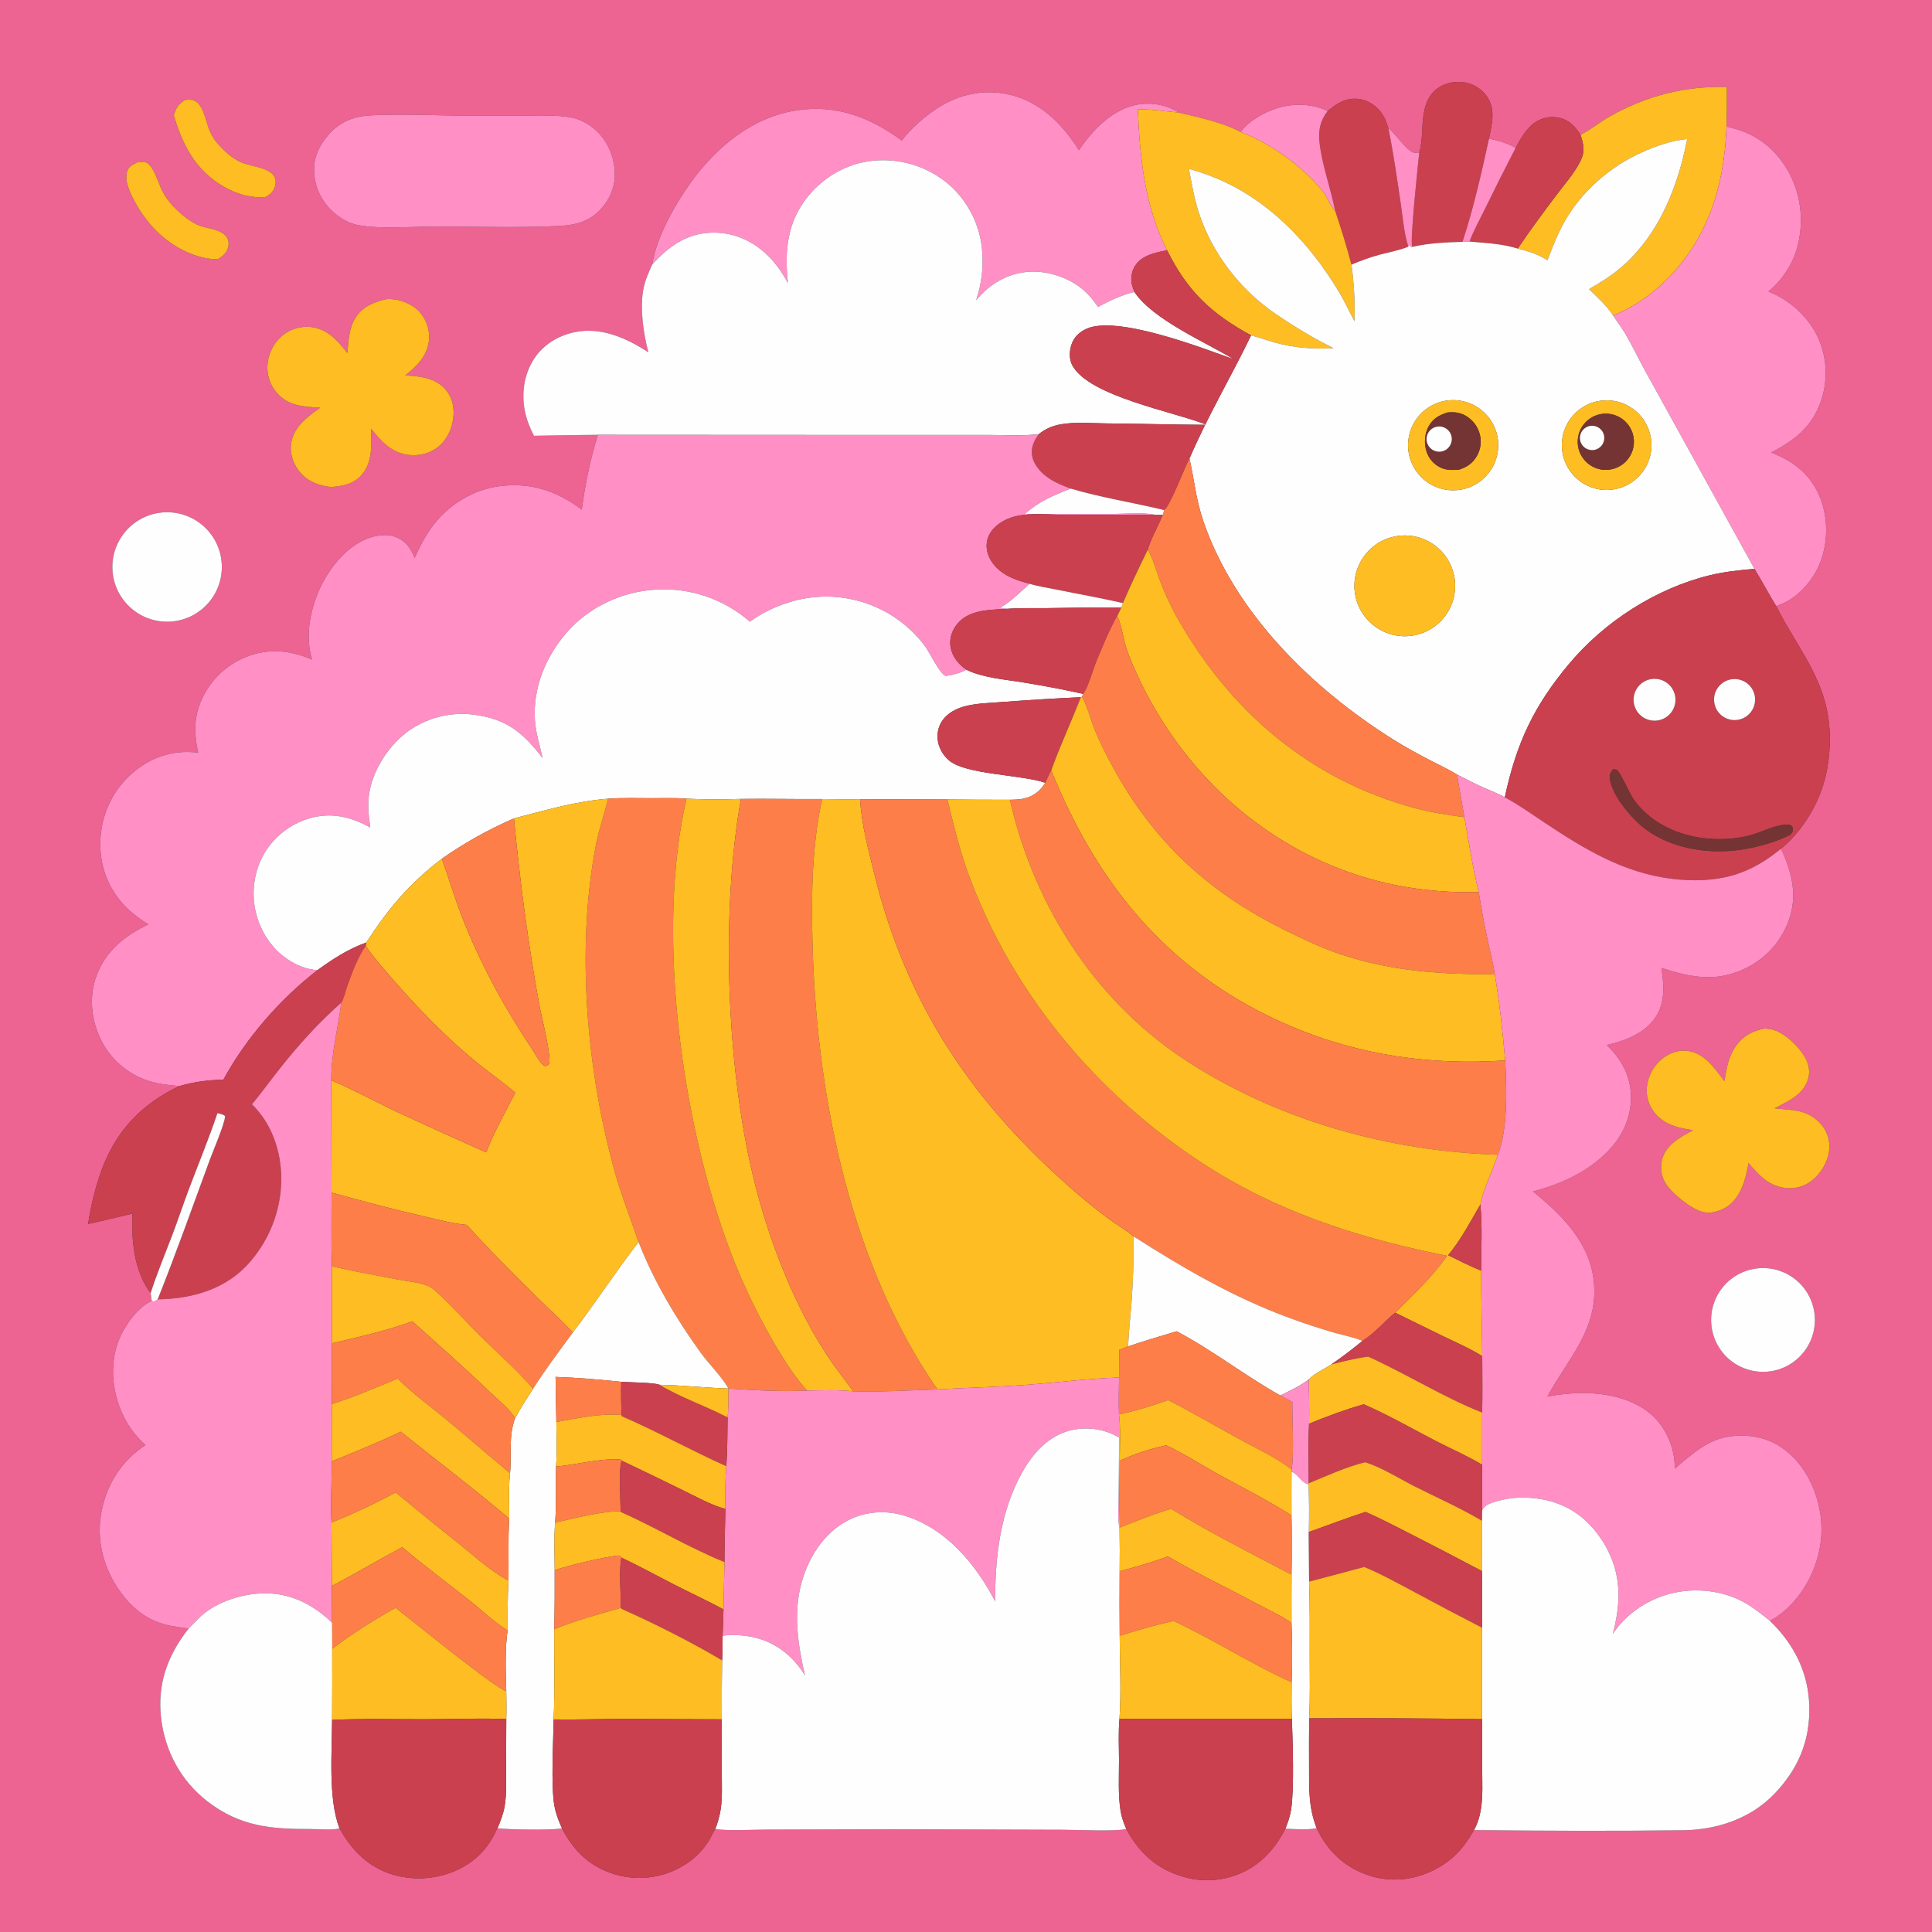 <?xml version="1.0" encoding="utf-8" ?>
<svg xmlns="http://www.w3.org/2000/svg" xmlns:xlink="http://www.w3.org/1999/xlink" width="1024" height="1024">
	<rect width="100%" height="100%" fill="#333333" stroke="none"/>
	<path fill="#ED6392" d="M0 0L1024 0L1024 1024L0 1024L0 0ZM703.669 58.904C695.9 54.839 685.369 54.708 677.126 57.262C669.762 59.543 662.336 63.794 657.521 69.912C647.456 64.655 635.578 62.267 624.618 59.643C618.412 55.41 609.837 54.101 602.524 55.489C589.88 57.889 579.228 68.675 572.33 78.951L571.871 79.644C563.187 65.841 551.385 53.913 534.999 50.138C521.894 47.118 508.631 49.797 497.382 56.99C490.249 61.552 483.117 67.758 477.947 74.491C461.297 62.228 443.414 55.314 422.433 58.446C399.127 61.924 380.187 77.524 366.643 96.019C358.131 107.644 347.827 125.778 345.74 140.066C343.841 144.262 342.007 148.339 341.072 152.872C338.978 163.031 341.021 176.791 343.635 186.728C332.238 179.208 318.48 173.125 304.582 176.054C295.839 177.897 287.92 182.66 283.015 190.237C277.639 198.543 276.245 208.936 278.322 218.522C279.296 223.019 280.941 226.898 283.001 230.98C294.303 230.823 305.592 230.524 316.897 230.476C312.761 243.778 310.218 256.37 308.349 270.126C295.138 260.157 281.129 255.472 264.453 257.727C250.73 259.583 238.009 267.367 229.673 278.34C225.617 283.679 222.453 289.604 219.791 295.743C217.917 290.917 215.323 287.004 210.355 284.864C205.127 282.612 198.847 283.662 193.767 285.833C181.933 290.888 172.621 303.673 168.074 315.342C163.863 326.145 161.997 338.293 165.396 349.569C153.731 344.617 142.259 343.359 130.257 348.267C119.352 352.641 110.704 361.276 106.314 372.175C102.641 381.159 102.958 389.614 105.053 398.926C92.892 397.405 81.832 400.553 72.162 408.102C61.698 416.271 54.969 428.316 53.501 441.51C52.024 454.473 55.284 466.901 63.494 477.103C67.77 482.417 72.857 486.416 78.671 489.927C66.043 495.983 55.872 503.997 51.006 517.561C47.106 528.432 48.363 540.554 53.383 550.853C58.371 561.192 67.326 569.076 78.213 572.715C83.694 574.553 89.364 575.17 95.096 575.632C75.117 585.052 61.358 599.407 53.755 620.435C50.478 629.498 48.117 639.201 46.707 648.738C54.561 647.023 62.337 645.021 70.172 643.24C69.663 657.617 70.946 673.361 79.824 685.386L80.427 689.556C73.082 692.598 66.033 702.754 63.124 709.889C58.114 722.174 59.274 736.477 64.499 748.497C67.371 755.144 71.663 761.082 77.073 765.894C64.668 774.149 56.874 786.032 53.891 800.669C50.937 815.163 54.353 829.738 62.567 841.961C69.444 852.195 78.131 859.34 90.408 861.704C93.574 862.286 96.754 862.783 99.947 863.194C88.709 877.496 83.208 892.771 85.422 911.006C87.526 928.336 96.028 944.01 109.884 954.726C127.274 968.174 143.639 969.469 164.677 969.437C169.23 969.43 174.253 970.033 178.729 969.355C179.269 969.274 179.458 969.172 179.912 968.985C186.36 980.689 195.285 989.742 208.375 993.618C220.784 997.244 234.126 995.775 245.449 989.537C252.315 985.691 257.263 980.619 261.18 973.841C262.075 972.293 262.735 970.49 263.691 969.007C268.564 969.768 294.268 970.129 297.858 969.039C304.047 980.989 312.339 989.18 325.462 993.295C337.092 996.911 349.69 995.666 360.388 989.844C366.91 986.354 372.009 981.607 375.879 975.303C377.02 973.445 377.886 971.239 379.103 969.483C388.157 970.507 398.015 969.701 407.176 969.723L473.098 969.531L563.193 969.812C571.131 969.81 590.42 970.813 596.961 969.439C603.835 982.085 613.032 990.601 627.066 994.687C638.58 998.111 650.987 996.757 661.492 990.931C670.264 986.029 676.777 978.131 681.29 969.265C686.596 969.42 692.667 970.022 697.869 968.996C703.54 980.852 712.093 989.276 724.648 993.694C736.306 997.796 748.625 996.755 759.667 991.322C769.664 986.403 775.801 979.595 781.234 969.99C818.093 970.391 855.07 970.524 891.927 970.08C909.826 969.865 927.682 964.024 940.322 950.926C952.932 937.859 959.356 922.909 958.974 904.649C958.597 886.675 950.928 871.4 938.067 859.083C940.414 857.848 942.635 856.384 944.696 854.715C956.265 845.269 963.799 830.435 965.196 815.616C966.525 801.532 962.084 786.118 953.017 775.197C946.309 767.117 937.449 761.962 926.905 761.086C908.934 759.594 900.488 767.59 887.664 778.393C887.605 776.253 887.566 774.07 887.206 771.957C885.518 762.049 880.334 752.906 871.962 747.184C857.28 737.148 836.967 736.98 820.145 740.222C831.035 720.01 847.155 704.637 844.795 679.587C842.824 658.665 827.918 644.082 812.512 631.478C826.909 627.8 841.37 621.24 851.903 610.521C859.811 602.473 864.596 592.537 864.441 581.126C864.292 570.121 859.359 561.402 851.595 553.885C860.546 551.922 870.866 547.976 876.584 540.439C882.774 532.281 882.003 522.548 880.576 513.039C895.878 517.918 909.063 520.73 924.296 513.65C935.366 508.608 943.938 499.319 948.076 487.88C952.878 474.716 949.73 462.102 943.972 449.842C954.031 441.665 962.053 429.152 966.073 416.873C968.66 408.971 969.769 400.47 969.837 392.174C970.084 362.421 953.968 345.878 941.377 321.213C942.344 320.901 943.299 320.551 944.24 320.165C953.395 316.332 961.04 307.438 964.648 298.347C969.086 287.164 969 273.663 964.216 262.612C959.181 250.981 950.335 244.345 938.766 239.857C950.641 233.56 959.578 227.089 964.571 214.125C968.926 202.893 968.641 190.391 963.78 179.368C958.746 168.149 948.721 158.945 937.296 154.559C945.534 147.489 951.131 138.764 953.322 128.073C956.227 113.896 953.761 99.432 945.703 87.343C938.376 76.351 927.943 69.691 915.068 67.145C915.182 60.128 915.366 53.107 915.202 46.09C892.83 45.566 872.56 50.724 853.044 61.803C847.849 64.753 843.023 68.811 837.692 71.436C834.862 66.958 831.576 63.487 826.123 62.38C821.773 61.49 817.249 62.4 813.582 64.901C808.77 68.191 806.033 73.492 803.292 78.455C799.594 75.947 793.542 74.412 789.201 73.478C790.659 65.886 792.917 58.269 788.198 51.26C785.445 47.223 781.162 44.485 776.342 43.681C771.387 42.826 765.841 43.908 761.782 46.941C756.771 50.682 755.011 56.405 754.296 62.349C753.618 67.982 753.971 75.563 752.235 80.835C751.191 80.905 749.665 81.126 748.699 80.671C744.919 78.892 740.087 71.486 736.394 68.417L735.871 67.988C734.898 64.671 733.709 61.65 731.508 58.938C728.475 55.2 724.273 52.816 719.447 52.399C713.043 51.845 708.326 54.974 703.669 58.904ZM98.052 52.983C94.501 55.243 93.417 57.104 92.117 61.015C96.708 77.072 103.974 90.734 119.014 99.165C125.716 102.921 132.972 105.055 140.69 104.449C143.263 103.077 144.878 101.603 145.743 98.735C146.294 96.908 146.289 94.965 145.26 93.306C142.352 88.619 132.113 88.154 127.207 85.765C123.099 83.766 119.708 80.8 116.583 77.509C114.259 75.062 112.534 72.52 111.175 69.434C109.107 64.737 107.792 54.219 101.975 53.01C100.662 52.737 99.374 52.855 98.052 52.983ZM195.365 61.211C186.828 61.853 179.637 64.956 173.999 71.548C168.691 77.754 165.823 84.28 166.581 92.612C167.334 100.887 171.355 108.036 177.712 113.31C181.417 116.385 185.623 118.594 190.395 119.422C202.489 121.518 218.249 120.077 230.826 120.074C252.648 120.068 274.847 120.866 296.625 119.749C305.14 119.31 312.639 117.335 318.57 110.722C323.678 105.026 326.324 98.118 325.786 90.417C325.192 81.915 321.611 73.997 315.084 68.417C311.605 65.442 307.387 63.179 302.876 62.313C295.23 60.846 286.934 61.278 279.169 61.276L248.063 61.301C230.64 61.285 212.737 60.181 195.365 61.211ZM72.738 86.081C70.556 87.165 68.401 88.028 67.523 90.511C65.737 95.559 68.773 101.838 71.11 106.276C78.314 119.954 89.759 131.086 104.744 135.745C108.178 136.813 111.844 137.452 115.444 137.398C118.21 135.686 120.282 133.984 121.008 130.657C121.373 128.984 121.196 127.334 120.264 125.872C117.172 121.016 109.129 121.372 104.323 119.001C99.458 116.601 95.426 113.121 91.724 109.201C89.423 106.764 87.628 104.274 86.058 101.315C84.04 97.513 81.102 86.19 76.301 85.79C75.232 85.701 73.987 85.939 72.918 86.061L72.738 86.081ZM204.381 158.621C197.883 160.223 192.033 162.579 188.318 168.551C184.924 174.006 184.684 180.896 184.113 187.117C179.069 180.635 173.66 174.403 164.938 173.333C159.578 172.675 153.949 174.378 149.77 177.78C145.204 181.497 142.318 187.189 141.782 193.032C141.31 198.447 143.019 203.827 146.528 207.978C152.687 215.303 160.916 215.528 169.652 216.1C163.084 220.819 156.003 225.914 154.384 234.426C153.388 239.661 155.085 245.113 158.233 249.32C162.199 254.619 167.841 257.091 174.223 257.971C174.671 258.032 175.121 258.075 175.571 258.11C181.626 257.729 187.426 256.521 191.651 251.758C197.629 245.019 196.756 235.627 196.747 227.288C202.052 233.915 207.385 239.919 216.349 241.09C222.102 241.841 228.04 240.368 232.519 236.616C237.375 232.547 240.028 226.281 240.377 220.029C240.655 215.044 239.425 210.144 236.059 206.356C230.523 200.127 222.55 199.462 214.786 198.962C220.881 194.166 226.325 188.786 227.337 180.639C227.979 175.465 226.216 169.901 222.889 165.915C219.113 161.391 212.61 158.7 206.747 158.499C205.95 158.472 205.174 158.547 204.381 158.621ZM88.108 271.504C77.657 271.668 68.103 277.44 63.097 286.615C58.091 295.789 58.406 306.947 63.922 315.824C69.438 324.701 79.303 329.926 89.745 329.5C105.614 328.853 118.012 315.568 117.564 299.693C117.116 283.818 103.987 271.254 88.108 271.504ZM935.229 545.161C928.797 546.36 923.614 549.176 919.849 554.701C916.098 560.206 914.979 566.57 914.008 573.027C908.845 566.308 903.53 558.17 894.39 556.977C889.532 556.342 884.726 558.163 880.979 561.202C876.413 564.884 873.499 570.231 872.88 576.063C872.352 581.215 873.976 586.357 877.368 590.271C882.559 596.314 889.914 597.977 897.399 599.012C890.848 602.555 883.399 606.367 881.069 614.057C879.818 618.273 880.325 622.816 882.474 626.653C885.486 632.086 895.919 640.489 901.981 642.218C903.292 642.592 904.682 642.703 906.036 642.823C911.59 642.108 916.092 640.113 919.645 635.61C923.912 630.201 925.574 623.084 926.778 616.448C932.315 623.103 937.881 628.982 947.098 629.741C952.546 630.189 957.599 628.339 961.608 624.652C966.178 620.449 969.52 614.135 969.593 607.85C969.656 602.892 967.667 598.129 964.096 594.69C957.001 587.74 949.444 588.51 940.559 587.416C947.421 583.852 955.486 580.449 958.151 572.485C959.443 568.625 958.963 564.776 957.113 561.187C954.056 555.26 946.623 547.989 940.211 545.919C938.569 545.389 936.942 545.231 935.229 545.161ZM930.713 672.354C920.908 673.689 912.576 680.189 908.896 689.375C905.215 698.561 906.753 709.016 912.924 716.752C919.094 724.488 928.945 728.313 938.719 726.768C953.608 724.413 963.827 710.513 961.632 695.601C959.438 680.688 945.649 670.32 930.713 672.354Z"/>
	<path fill="#CA404F" d="M752.235 80.835C753.971 75.563 753.618 67.982 754.296 62.349C755.011 56.405 756.771 50.682 761.782 46.941C765.841 43.908 771.387 42.826 776.342 43.681C781.162 44.485 785.445 47.223 788.198 51.26C792.917 58.269 790.659 65.886 789.201 73.478C785.18 91.731 781.021 110.455 775.127 128.191C766.471 128.413 757.326 128.833 748.871 130.775L748.434 130.518C747.334 127.149 751.529 87.398 752.235 80.835Z"/>
	<path fill="#FEBD23" d="M915.202 46.09C915.366 53.107 915.182 60.128 915.068 67.145C913.847 99.683 904.715 128.626 880.177 151.23C873.7 157.197 863.281 164.2 854.924 167.156C851.629 161.962 846.56 157.564 842.225 153.252C845.554 151.347 848.819 149.332 852.014 147.211C876.732 130.494 888.786 102.004 894.238 73.702C885.843 74.422 877.833 77.358 870.184 80.751C853.475 88.164 838.188 101.55 829.178 117.526C825.498 124.052 822.89 130.956 820.197 137.924C815.223 134.743 810.135 133.177 804.443 131.768C810.906 122.074 817.959 112.654 824.961 103.343C829.173 97.74 834.208 92.061 837.438 85.827C840.22 80.456 839.462 76.896 837.692 71.436C843.023 68.811 847.849 64.753 853.044 61.803C872.56 50.724 892.83 45.566 915.202 46.09Z"/>
	<path fill="#FF8FC5" d="M624.618 59.643C617.254 59.052 610.553 57.815 603.083 57.986C604.22 84.008 606.627 108.926 618.56 132.621C612.386 133.928 605.242 135.164 601.578 140.955C599.786 143.789 599.121 147.716 599.985 150.967C600.323 152.237 600.784 153.501 601.257 154.726C594.439 156.402 588.146 159.367 581.981 162.664C579.598 159.261 577.184 156.182 573.991 153.491C566.217 146.94 554.794 143.226 544.651 144.104C533.523 145.067 524.346 150.719 517.362 159.163C520.321 150.282 521.384 141.3 520.473 131.954C519.123 118.154 512.334 105.461 501.607 96.676C490.606 87.884 476.594 83.759 462.584 85.188C448.922 86.609 436.657 93.672 428.084 104.292C417.116 117.88 415.819 133.247 417.622 150.023C414.645 144.525 411.039 139.305 406.49 134.991C398.309 127.23 388.186 122.917 376.832 123.324C363.678 123.795 354.361 130.778 345.74 140.066C347.827 125.778 358.131 107.644 366.643 96.019C380.187 77.524 399.127 61.924 422.433 58.446C443.414 55.314 461.297 62.228 477.947 74.491C483.117 67.758 490.249 61.552 497.382 56.99C508.631 49.797 521.894 47.118 534.999 50.138C551.385 53.913 563.187 65.841 571.871 79.644L572.33 78.951C579.228 68.675 589.88 57.889 602.524 55.489C609.837 54.101 618.412 55.41 624.618 59.643Z"/>
	<path fill="#CA404F" d="M703.669 58.904C708.326 54.974 713.043 51.845 719.447 52.399C724.273 52.816 728.475 55.2 731.508 58.938C733.709 61.65 734.898 64.671 735.871 67.988C738.584 81.307 740.454 94.754 742.457 108.192C743.544 115.488 744.142 123.744 746.442 130.752C741.6 132.729 736.129 133.682 731.076 135.045C725.99 136.416 721.15 138.254 716.29 140.26C713.825 130.63 710.758 121.082 707.649 111.64C705.263 99.509 700.629 87.426 699.335 75.133C698.697 69.065 699.819 63.704 703.669 58.904Z"/>
	<path fill="#FEBD23" d="M92.117 61.015C93.417 57.104 94.501 55.243 98.052 52.983C99.374 52.855 100.662 52.737 101.975 53.01C107.792 54.219 109.107 64.737 111.175 69.434C112.534 72.52 114.259 75.062 116.583 77.509C119.708 80.8 123.099 83.766 127.207 85.765C132.113 88.154 142.352 88.619 145.26 93.306C146.289 94.965 146.294 96.908 145.743 98.735C144.878 101.603 143.263 103.077 140.69 104.449C132.972 105.055 125.716 102.921 119.014 99.165C103.974 90.734 96.708 77.072 92.117 61.015Z"/>
	<path fill="#FF8FC5" d="M657.521 69.912C662.336 63.794 669.762 59.543 677.126 57.262C685.369 54.708 695.9 54.839 703.669 58.904C699.819 63.704 698.697 69.065 699.335 75.133C700.629 87.426 705.263 99.509 707.649 111.64C704.915 109.454 703.441 104.085 700.955 101.157C689.238 87.359 674.328 76.634 657.521 69.912Z"/>
	<path fill="#FEBD23" d="M603.083 57.986C610.553 57.815 617.254 59.052 624.618 59.643C635.578 62.267 647.456 64.655 657.521 69.912C674.328 76.634 689.238 87.359 700.955 101.157C703.441 104.085 704.915 109.454 707.649 111.64C710.758 121.082 713.825 130.63 716.29 140.26C717.687 150.207 718.218 160.256 717.878 170.295C715.259 165.31 712.916 160.155 710.035 155.316C692.648 126.116 667.928 101.187 634.873 90.897C633.298 90.407 631.722 89.909 630.134 89.465C631.579 97.105 632.878 104.817 635.252 112.236C642.237 134.069 657.243 153.522 676.112 166.377C686.051 173.148 696.029 179.224 706.821 184.536C696.231 185.075 686.426 184.469 676.165 181.668C671.78 180.471 667.512 178.87 663.105 177.762C642.01 166.264 629.37 154.385 618.56 132.621C606.627 108.926 604.22 84.008 603.083 57.986Z"/>
	<path fill="#FF8FC5" d="M296.625 119.749C274.847 120.866 252.648 120.068 230.826 120.074C218.249 120.077 202.489 121.518 190.395 119.422C185.623 118.594 181.417 116.385 177.712 113.31C171.355 108.036 167.334 100.887 166.581 92.612C165.823 84.28 168.691 77.754 173.999 71.548C179.637 64.956 186.828 61.853 195.365 61.211C212.737 60.181 230.64 61.285 248.063 61.301L279.169 61.276C286.934 61.278 295.23 60.846 302.876 62.313C307.387 63.179 311.605 65.442 315.084 68.417C321.611 73.997 325.192 81.915 325.786 90.417C326.324 98.118 323.678 105.026 318.57 110.722C312.639 117.335 305.14 119.31 296.625 119.749Z"/>
	<path fill="#CA404F" d="M803.292 78.455C806.033 73.492 808.77 68.191 813.582 64.901C817.249 62.4 821.773 61.49 826.123 62.38C831.576 63.487 834.862 66.958 837.692 71.436C839.462 76.896 840.22 80.456 837.438 85.827C834.208 92.061 829.173 97.74 824.961 103.343C817.959 112.654 810.906 122.074 804.443 131.768C796.219 129.17 787.406 128.781 778.875 128.044C781.071 122.175 784.272 116.456 787.027 110.822C792.317 99.968 797.739 89.178 803.292 78.455Z"/>
	<path fill="#FF8FC5" d="M915.068 67.145C927.943 69.691 938.376 76.351 945.703 87.343C953.761 99.432 956.227 113.896 953.322 128.073C951.131 138.764 945.534 147.489 937.296 154.559C948.721 158.945 958.746 168.149 963.78 179.368C968.641 190.391 968.926 202.893 964.571 214.125C959.578 227.089 950.641 233.56 938.766 239.857C950.335 244.345 959.181 250.981 964.216 262.612C969 273.663 969.086 287.164 964.648 298.347C961.04 307.438 953.395 316.332 944.24 320.165C943.299 320.551 942.344 320.901 941.377 321.213C937.436 314.71 933.854 307.995 929.897 301.495L889.414 228.134L871.375 195.498C868.021 189.312 864.955 182.869 861.392 176.815C859.435 173.489 857.007 170.418 854.924 167.156C863.281 164.2 873.7 157.197 880.177 151.23C904.715 128.626 913.847 99.683 915.068 67.145Z"/>
	<path fill="#FF8FC5" d="M735.871 67.988L736.394 68.417C740.087 71.486 744.919 78.892 748.699 80.671C749.665 81.126 751.191 80.905 752.235 80.835C751.529 87.398 747.334 127.149 748.434 130.518L748.871 130.775L747.995 130.978L746.861 129.9L746.442 130.752C744.142 123.744 743.544 115.488 742.457 108.192C740.454 94.754 738.584 81.307 735.871 67.988Z"/>
	<path fill="#FF8FC5" d="M789.201 73.478C793.542 74.412 799.594 75.947 803.292 78.455C797.739 89.178 792.317 99.968 787.027 110.822C784.272 116.456 781.071 122.175 778.875 128.044L775.127 128.191C781.021 110.455 785.18 91.731 789.201 73.478Z"/>
	<path fill="#FEFEFE" d="M748.871 130.775C757.326 128.833 766.471 128.413 775.127 128.191L778.875 128.044C787.406 128.781 796.219 129.17 804.443 131.768C810.135 133.177 815.223 134.743 820.197 137.924C822.89 130.956 825.498 124.052 829.178 117.526C838.188 101.55 853.475 88.164 870.184 80.751C877.833 77.358 885.843 74.422 894.238 73.702C888.786 102.004 876.732 130.494 852.014 147.211C848.819 149.332 845.554 151.347 842.225 153.252C846.56 157.564 851.629 161.962 854.924 167.156C857.007 170.418 859.435 173.489 861.392 176.815C864.955 182.869 868.021 189.312 871.375 195.498L889.414 228.134L929.897 301.495C921.877 302.213 913.997 302.999 906.15 304.917C877.732 311.865 850.404 329.453 831.669 351.831C812.91 374.236 803.764 393.806 797.566 422.585C793.21 420.219 788.552 418.533 784.064 416.454C780.062 414.599 776.176 412.463 772.214 410.518C768.264 407.986 763.792 405.985 759.622 403.825C752.287 400.027 745.089 396.17 738.1 391.764C695.394 364.84 654.638 325.118 637.852 276.408C633.904 264.954 633.047 254.565 630.436 243.053C640.039 220.681 652.529 199.646 663.105 177.762C667.512 178.87 671.78 180.471 676.165 181.668C686.426 184.469 696.231 185.075 706.821 184.536C696.029 179.224 686.051 173.148 676.112 166.377C657.243 153.522 642.237 134.069 635.252 112.236C632.878 104.817 631.579 97.105 630.134 89.465C631.722 89.909 633.298 90.407 634.873 90.897C667.928 101.187 692.648 126.116 710.035 155.316C712.916 160.155 715.259 165.31 717.878 170.295C718.218 160.256 717.687 150.207 716.29 140.26C721.15 138.254 725.99 136.416 731.076 135.045C736.129 133.682 741.6 132.729 746.442 130.752L746.861 129.9L747.995 130.978L748.871 130.775ZM850.218 212.222C841.646 212.706 834.002 217.779 830.225 225.49C826.448 233.201 827.127 242.35 831.999 249.42C836.872 256.49 845.18 260.38 853.73 259.595C866.634 258.411 876.208 247.105 875.25 234.183C874.292 221.261 863.155 211.49 850.218 212.222ZM765.517 212.533C752.617 215.109 744.223 227.624 746.736 240.536C749.248 253.449 761.722 261.904 774.647 259.455C787.661 256.989 796.188 244.409 793.658 231.407C791.129 218.404 778.507 209.939 765.517 212.533ZM738.974 284.399C724.629 287.467 715.446 301.533 718.408 315.9C721.371 330.267 735.37 339.553 749.758 336.696C764.296 333.809 773.7 319.633 770.707 305.116C767.713 290.599 753.468 281.3 738.974 284.399Z"/>
	<path fill="#FEFEFE" d="M345.74 140.066C354.361 130.778 363.678 123.795 376.832 123.324C388.186 122.917 398.309 127.23 406.49 134.991C411.039 139.305 414.645 144.525 417.622 150.023C415.819 133.247 417.116 117.88 428.084 104.292C436.657 93.672 448.922 86.609 462.584 85.188C476.594 83.759 490.606 87.884 501.607 96.676C512.334 105.461 519.123 118.154 520.473 131.954C521.384 141.3 520.321 150.282 517.362 159.163C524.346 150.719 533.523 145.067 544.651 144.104C554.794 143.226 566.217 146.94 573.991 153.491C577.184 156.182 579.598 159.261 581.981 162.664C588.146 159.367 594.439 156.402 601.257 154.726C611.081 169.454 638.601 181.125 653.954 190.436C637.102 184.402 591.663 166.769 575.604 174.379C571.983 176.095 569.178 178.753 567.912 182.621C566.765 186.13 566.556 190.356 568.367 193.669C577.38 210.154 621.819 218.085 639.589 225.169C621.807 225.099 604.026 224.546 586.242 224.406C578.386 224.344 569.745 223.513 562.015 224.932C557.587 225.745 554.033 227.35 550.487 230.168C541.828 231.082 532.641 230.541 523.922 230.547L476.137 230.563L316.897 230.476C305.592 230.524 294.303 230.823 283.001 230.98C280.941 226.898 279.296 223.019 278.322 218.522C276.245 208.936 277.639 198.543 283.015 190.237C287.92 182.66 295.839 177.897 304.582 176.054C318.48 173.125 332.238 179.208 343.635 186.728C341.021 176.791 338.978 163.031 341.072 152.872C342.007 148.339 343.841 144.262 345.74 140.066Z"/>
	<path fill="#FEBD23" d="M115.444 137.398C111.844 137.452 108.178 136.813 104.744 135.745C89.759 131.086 78.314 119.954 71.11 106.276C68.773 101.838 65.737 95.559 67.523 90.511C68.401 88.028 70.556 87.165 72.738 86.081L72.918 86.061C73.987 85.939 75.232 85.701 76.301 85.79C81.102 86.19 84.04 97.513 86.058 101.315C87.628 104.274 89.423 106.764 91.724 109.201C95.426 113.121 99.458 116.601 104.323 119.001C109.129 121.372 117.172 121.016 120.264 125.872C121.196 127.334 121.373 128.984 121.008 130.657C120.282 133.984 118.21 135.686 115.444 137.398Z"/>
	<path fill="#CA404F" d="M601.257 154.726C600.784 153.501 600.323 152.237 599.985 150.967C599.121 147.716 599.786 143.789 601.578 140.955C605.242 135.164 612.386 133.928 618.56 132.621C629.37 154.385 642.01 166.264 663.105 177.762C652.529 199.646 640.039 220.681 630.436 243.053C627.82 247.924 620.206 268.247 617.044 270.344C600.55 266.35 583.844 263.797 567.523 258.969C563.469 257.464 559.406 255.854 555.812 253.409C551.727 250.63 547.768 246.359 546.999 241.296C546.349 237.011 548.128 233.576 550.487 230.168C554.033 227.35 557.587 225.745 562.015 224.932C569.745 223.513 578.386 224.344 586.242 224.406C604.026 224.546 621.807 225.099 639.589 225.169C621.819 218.085 577.38 210.154 568.367 193.669C566.556 190.356 566.765 186.13 567.912 182.621C569.178 178.753 571.983 176.095 575.604 174.379C591.663 166.769 637.102 184.402 653.954 190.436C638.601 181.125 611.081 169.454 601.257 154.726Z"/>
	<path fill="#FEBD23" d="M184.113 187.117C184.684 180.896 184.924 174.006 188.318 168.551C192.033 162.579 197.883 160.223 204.381 158.621C205.174 158.547 205.95 158.472 206.747 158.499C212.61 158.7 219.113 161.391 222.889 165.915C226.216 169.901 227.979 175.465 227.337 180.639C226.325 188.786 220.881 194.166 214.786 198.962C222.55 199.462 230.523 200.127 236.059 206.356C239.425 210.144 240.655 215.044 240.377 220.029C240.028 226.281 237.375 232.547 232.519 236.616C228.04 240.368 222.102 241.841 216.349 241.09C207.385 239.919 202.052 233.915 196.747 227.288C196.756 235.627 197.629 245.019 191.651 251.758C187.426 256.521 181.626 257.729 175.571 258.11C175.121 258.075 174.671 258.032 174.223 257.971C167.841 257.091 162.199 254.619 158.233 249.32C155.085 245.113 153.388 239.661 154.384 234.426C156.003 225.914 163.084 220.819 169.652 216.1C160.916 215.528 152.687 215.303 146.528 207.978C143.019 203.827 141.31 198.447 141.782 193.032C142.318 187.189 145.204 181.497 149.77 177.78C153.949 174.378 159.578 172.675 164.938 173.333C173.66 174.403 179.069 180.635 184.113 187.117Z"/>
	<path fill="#FEBD23" d="M853.73 259.595C845.18 260.38 836.872 256.49 831.999 249.42C827.127 242.35 826.448 233.201 830.225 225.49C834.002 217.779 841.646 212.706 850.218 212.222C863.155 211.49 874.292 221.261 875.25 234.183C876.208 247.105 866.634 258.411 853.73 259.595ZM850.724 219.257C845.318 219.397 840.412 222.458 837.908 227.252C835.405 232.046 835.696 237.82 838.67 242.338C841.644 246.855 846.833 249.406 852.226 249.002C860.289 248.397 866.397 241.471 865.989 233.396C865.581 225.321 858.807 219.046 850.724 219.257Z"/>
	<path fill="#FEBD23" d="M774.647 259.455C761.722 261.904 749.248 253.449 746.736 240.536C744.223 227.624 752.617 215.109 765.517 212.533C778.507 209.939 791.129 218.404 793.658 231.407C796.188 244.409 787.661 256.989 774.647 259.455ZM767.318 218.594C762.845 220.011 759.522 221.73 757.172 226.049C754.983 230.073 754.687 235.296 756.186 239.602C757.484 243.333 760.124 246.259 763.716 247.901C766.797 249.31 769.924 249.153 773.217 248.952C777.509 247.639 780.75 245.423 782.934 241.397C784.976 237.678 785.38 233.276 784.049 229.247C782.689 225.071 779.668 221.639 775.697 219.762C772.973 218.503 770.26 218.362 767.318 218.594Z"/>
	<path fill="#743434" d="M773.217 248.952C769.924 249.153 766.797 249.31 763.716 247.901C760.124 246.259 757.484 243.333 756.186 239.602C754.687 235.296 754.983 230.073 757.172 226.049C759.522 221.73 762.845 220.011 767.318 218.594C770.26 218.362 772.973 218.503 775.697 219.762C779.668 221.639 782.689 225.071 784.049 229.247C785.38 233.276 784.976 237.678 782.934 241.397C780.75 245.423 777.509 247.639 773.217 248.952ZM760.591 226.413C758.31 227.21 756.636 229.176 756.213 231.554C755.789 233.933 756.682 236.355 758.548 237.891C760.414 239.426 762.963 239.835 765.215 238.961C768.617 237.641 770.333 233.838 769.071 230.414C767.809 226.99 764.036 225.21 760.591 226.413Z"/>
	<path fill="#743434" d="M852.226 249.002C846.833 249.406 841.644 246.855 838.67 242.338C835.696 237.82 835.405 232.046 837.908 227.252C840.412 222.458 845.318 219.397 850.724 219.257C858.807 219.046 865.581 225.321 865.989 233.396C866.397 241.471 860.289 248.397 852.226 249.002ZM841.913 225.959C838.62 226.995 836.725 230.437 837.612 233.773C838.498 237.108 841.852 239.156 845.224 238.421C847.544 237.915 849.399 236.175 850.053 233.892C850.707 231.609 850.054 229.151 848.353 227.494C846.652 225.836 844.178 225.247 841.913 225.959Z"/>
	<path fill="#FEFEFE" d="M845.224 238.421C841.852 239.156 838.498 237.108 837.612 233.773C836.725 230.437 838.62 226.995 841.913 225.959C844.178 225.247 846.652 225.836 848.353 227.494C850.054 229.151 850.707 231.609 850.053 233.892C849.399 236.175 847.544 237.915 845.224 238.421Z"/>
	<path fill="#FEFEFE" d="M765.215 238.961C762.963 239.835 760.414 239.426 758.548 237.891C756.682 236.355 755.789 233.933 756.213 231.554C756.636 229.176 758.31 227.21 760.591 226.413C764.036 225.21 767.809 226.99 769.071 230.414C770.333 233.838 768.617 237.641 765.215 238.961Z"/>
	<path fill="#FF8FC5" d="M316.897 230.476L476.137 230.563L523.922 230.547C532.641 230.541 541.828 231.082 550.487 230.168C548.128 233.576 546.349 237.011 546.999 241.296C547.768 246.359 551.727 250.63 555.812 253.409C559.406 255.854 563.469 257.464 567.523 258.969C558.243 262.617 550.78 265.679 543.224 272.38L589.108 272.426C595.766 272.419 606.055 271.419 612.274 272.883C596.736 272.982 581.198 273 565.661 272.938C557.212 272.896 547.393 271.727 539.151 273.459C534.567 274.422 530.006 276.587 526.752 280.013C524.118 282.785 522.693 286.357 522.958 290.194C523.291 295.005 526.117 299.225 529.733 302.262C534.369 306.154 539.979 307.844 545.703 309.419C540.932 313.478 536.019 318.828 530.516 321.799L530.436 322.209L533.693 322.69C524.634 323.324 514.166 322.92 507.644 330.397C504.872 333.574 503.299 337.755 503.701 341.99C504.146 346.681 506.995 350.915 510.622 353.795C511.145 354.205 511.68 354.6 512.226 354.98C509.026 356.69 504.78 357.863 501.179 358.277C497.486 356.348 492.857 345.864 489.988 342.119C473.13 319.854 443.987 310.762 417.459 319.491C410.212 321.801 403.594 325.029 397.452 329.511C383.645 317.428 365.605 311.321 347.298 312.532C329.679 313.571 312.322 321.66 300.638 334.928C289.356 347.739 282.363 364.492 283.516 381.731C283.978 388.643 286.181 395.026 287.55 401.753C277.306 388.46 268.781 381.132 251.329 378.81C238.584 377.115 225.684 380.503 215.416 388.241C205.435 395.911 197.166 408.913 195.546 421.49C194.788 427.368 195.45 432.782 196.282 438.601C185.9 432.931 175.645 430.281 163.939 433.776C153.308 436.896 144.377 444.159 139.154 453.931C133.98 464.038 133.003 475.778 136.436 486.6C139.747 496.99 146.535 505.692 156.284 510.729C160.134 512.718 163.89 513.853 168.226 514.221C148.577 529.376 130.277 550.36 118.412 572.219C110.151 572.485 103.059 573.311 95.096 575.632C89.364 575.17 83.694 574.553 78.213 572.715C67.326 569.076 58.371 561.192 53.383 550.853C48.363 540.554 47.106 528.432 51.006 517.561C55.872 503.997 66.043 495.983 78.671 489.927C72.857 486.416 67.77 482.417 63.494 477.103C55.284 466.901 52.024 454.473 53.501 441.51C54.969 428.316 61.698 416.271 72.162 408.102C81.832 400.553 92.892 397.405 105.053 398.926C102.958 389.614 102.641 381.159 106.314 372.175C110.704 361.276 119.352 352.641 130.257 348.267C142.259 343.359 153.731 344.617 165.396 349.569C161.997 338.293 163.863 326.145 168.074 315.342C172.621 303.673 181.933 290.888 193.767 285.833C198.847 283.662 205.127 282.612 210.355 284.864C215.323 287.004 217.917 290.917 219.791 295.743C222.453 289.604 225.617 283.679 229.673 278.34C238.009 267.367 250.73 259.583 264.453 257.727C281.129 255.472 295.138 260.157 308.349 270.126C310.218 256.37 312.761 243.778 316.897 230.476Z"/>
	<path fill="#FE7E49" d="M617.044 270.344C620.206 268.247 627.82 247.924 630.436 243.053C633.047 254.565 633.904 264.954 637.852 276.408C654.638 325.118 695.394 364.84 738.1 391.764C745.089 396.17 752.287 400.027 759.622 403.825C763.792 405.985 768.264 407.986 772.214 410.518C773.61 418.047 774.775 425.612 776.14 433.143C767.258 431.872 758.692 430.677 750.006 428.334C694.056 413.242 651.841 376.989 623.579 326.764C620.002 320.326 616.938 313.616 614.418 306.695C612.634 301.892 611.139 296.147 608.55 291.77C608.475 291.642 608.395 291.518 608.317 291.392C609.852 285.753 613.952 278.6 616.286 272.922L617.044 270.344Z"/>
	<path fill="#FEFEFE" d="M543.224 272.38C550.78 265.679 558.243 262.617 567.523 258.969C583.844 263.797 600.55 266.35 617.044 270.344L616.286 272.922L612.274 272.883C606.055 271.419 595.766 272.419 589.108 272.426L543.224 272.38Z"/>
	<path fill="#FEFEFE" d="M89.745 329.5C79.303 329.926 69.438 324.701 63.922 315.824C58.406 306.947 58.091 295.789 63.097 286.615C68.103 277.44 77.657 271.668 88.108 271.504C103.987 271.254 117.116 283.818 117.564 299.693C118.012 315.568 105.614 328.853 89.745 329.5Z"/>
	<path fill="#CA404F" d="M545.703 309.419C539.979 307.844 534.369 306.154 529.733 302.262C526.117 299.225 523.291 295.005 522.958 290.194C522.693 286.357 524.118 282.785 526.752 280.013C530.006 276.587 534.567 274.422 539.151 273.459C547.393 271.727 557.212 272.896 565.661 272.938C581.198 273 596.736 272.982 612.274 272.883L616.286 272.922C613.952 278.6 609.852 285.753 608.317 291.392C603.752 300.744 599.283 310.071 595.18 319.639C583.718 317.007 572.007 314.95 560.472 312.601C555.577 311.604 550.485 310.868 545.703 309.419Z"/>
	<path fill="#FEBD23" d="M749.758 336.696C735.37 339.553 721.371 330.267 718.408 315.9C715.446 301.533 724.629 287.467 738.974 284.399C753.468 281.3 767.713 290.599 770.707 305.116C773.7 319.633 764.296 333.809 749.758 336.696Z"/>
	<path fill="#FEBD23" d="M608.317 291.392C608.395 291.518 608.475 291.642 608.55 291.77C611.139 296.147 612.634 301.892 614.418 306.695C616.938 313.616 620.002 320.326 623.579 326.764C651.841 376.989 694.056 413.242 750.006 428.334C758.692 430.677 767.258 431.872 776.14 433.143C778.573 446.283 780.513 459.919 783.772 472.85C756.664 473.43 730.87 469.196 705.744 458.759C658.969 439.33 622.514 401.724 601.872 355.755C599.777 351.088 597.693 346.244 596.331 341.312C595.092 336.83 594.395 331.635 592.553 327.394C592.417 327.081 592.274 326.772 592.134 326.46L594.287 321.963C594.707 321.2 594.919 320.466 595.18 319.639C599.283 310.071 603.752 300.744 608.317 291.392Z"/>
	<path fill="#CA404F" d="M797.566 422.585C803.764 393.806 812.91 374.236 831.669 351.831C850.404 329.453 877.732 311.865 906.15 304.917C913.997 302.999 921.877 302.213 929.897 301.495C933.854 307.995 937.436 314.71 941.377 321.213C953.968 345.878 970.084 362.421 969.837 392.174C969.769 400.47 968.66 408.971 966.073 416.873C962.053 429.152 954.031 441.665 943.972 449.842C936.08 456.232 928.088 461.195 918.245 463.984C907.928 466.906 896.966 467.084 886.375 465.816C860.64 462.734 839.858 450.119 818.775 436.087C812.011 431.585 805.277 426.796 798.143 422.895L797.566 422.585ZM874.774 360.006C868.789 361.195 864.888 366.993 866.042 372.985C867.196 378.976 872.971 382.911 878.969 381.792C885.018 380.665 888.993 374.83 887.829 368.789C886.666 362.747 880.808 358.807 874.774 360.006ZM916.336 360.343C910.599 362.005 907.276 367.983 908.893 373.732C910.51 379.482 916.462 382.851 922.224 381.279C928.05 379.69 931.465 373.658 929.83 367.844C928.195 362.031 922.137 358.663 916.336 360.343ZM854.942 407.694C853.607 409.482 852.974 410.708 853.296 413.026C854.568 422.154 865.715 434.975 873.035 440.131C887.686 450.452 907.658 453.087 925.038 449.99C932.795 448.608 941.441 446.156 948.519 442.65C949.673 441.613 950.226 441.27 950.264 439.585C950.293 438.258 949.838 437.993 948.913 437.25C942.253 436.176 933.559 441.321 926.988 442.908C905.341 448.136 879.276 442.446 865.881 423.717C863.89 420.934 858.684 409.055 856.961 408.069C856.566 407.843 855.436 407.785 854.942 407.694Z"/>
	<path fill="#FEFEFE" d="M545.703 309.419C550.485 310.868 555.577 311.604 560.472 312.601C572.007 314.95 583.718 317.007 595.18 319.639C594.919 320.466 594.707 321.2 594.287 321.963C581.232 321.841 568.208 322.13 555.157 322.317C548.064 322.418 540.756 322.143 533.693 322.69L530.436 322.209L530.516 321.799C536.019 318.828 540.932 313.478 545.703 309.419Z"/>
	<path fill="#FEFEFE" d="M397.452 329.511C403.594 325.029 410.212 321.801 417.459 319.491C443.987 310.762 473.13 319.854 489.988 342.119C492.857 345.864 497.486 356.348 501.179 358.277C504.78 357.863 509.026 356.69 512.226 354.98C521.173 359.386 533.08 360.119 542.875 361.803C553.332 363.497 563.739 365.487 574.083 367.771L573.509 369.317L572.867 369.529C558.96 370.174 545.063 371.025 531.18 372.08C525.013 372.565 518.19 372.688 512.167 374.142C508.039 375.137 503.886 376.991 500.932 380.122C498.146 383.048 496.691 386.993 496.91 391.027C497.143 395.774 499.583 400.232 503.236 403.226C512.221 410.592 541.019 410.513 554.041 414.879C551.334 419.223 547.992 421.944 542.965 423.193C540.454 423.817 537.836 423.82 535.263 423.885C524.227 423.903 513.19 423.848 502.154 423.721L455.861 423.575C449.157 423.685 442.439 423.556 435.734 423.51C421.389 423.593 407.046 423.272 392.699 423.446C383.177 423.743 373.376 423.783 363.861 423.311C357.737 422.799 351.387 423.067 345.235 423.051C337.63 423.032 329.889 422.781 322.31 423.329C304.983 424.705 289.108 429.458 272.39 433.778C258.818 439.681 246.285 446.687 234.15 455.17C216.688 468.591 206.106 481.19 194.151 499.549C184.504 502.997 176.478 508.238 168.226 514.221C163.89 513.853 160.134 512.718 156.284 510.729C146.535 505.692 139.747 496.99 136.436 486.6C133.003 475.778 133.98 464.038 139.154 453.931C144.377 444.159 153.308 436.896 163.939 433.776C175.645 430.281 185.9 432.931 196.282 438.601C195.45 432.782 194.788 427.368 195.546 421.49C197.166 408.913 205.435 395.911 215.416 388.241C225.684 380.503 238.584 377.115 251.329 378.81C268.781 381.132 277.306 388.46 287.55 401.753C286.181 395.026 283.978 388.643 283.516 381.731C282.363 364.492 289.356 347.739 300.638 334.928C312.322 321.66 329.679 313.571 347.298 312.532C365.605 311.321 383.645 317.428 397.452 329.511Z"/>
	<path fill="#CA404F" d="M533.693 322.69C540.756 322.143 548.064 322.418 555.157 322.317C568.208 322.13 581.232 321.841 594.287 321.963L592.134 326.46C587.905 333.999 584.494 342.352 581.177 350.342C579.472 354.448 576.58 364.847 574.083 367.771C563.739 365.487 553.332 363.497 542.875 361.803C533.08 360.119 521.173 359.386 512.226 354.98C511.68 354.6 511.145 354.205 510.622 353.795C506.995 350.915 504.146 346.681 503.701 341.99C503.299 337.755 504.872 333.574 507.644 330.397C514.166 322.92 524.634 323.324 533.693 322.69Z"/>
	<path fill="#FE7E49" d="M574.083 367.771C576.58 364.847 579.472 354.448 581.177 350.342C584.494 342.352 587.905 333.999 592.134 326.46C592.274 326.772 592.417 327.081 592.553 327.394C594.395 331.635 595.092 336.83 596.331 341.312C597.693 346.244 599.777 351.088 601.872 355.755C622.514 401.724 658.969 439.33 705.744 458.759C730.87 469.196 756.664 473.43 783.772 472.85C785.157 481.741 786.809 490.589 788.727 499.381C789.933 505.033 791.453 510.76 792.293 516.472C764.085 516.356 738.567 514.963 711.514 506.119C701.201 502.748 691.285 498.056 681.565 493.268C640.768 473.176 611.478 446.351 589.636 406.198C585.877 399.288 582.278 392.122 579.456 384.772C577.645 380.056 576.325 374.635 573.981 370.19C573.827 369.897 573.667 369.608 573.509 369.317L574.083 367.771Z"/>
	<path fill="#FEFEFE" d="M878.969 381.792C872.971 382.911 867.196 378.976 866.042 372.985C864.888 366.993 868.789 361.195 874.774 360.006C880.808 358.807 886.666 362.747 887.829 368.789C888.993 374.83 885.018 380.665 878.969 381.792Z"/>
	<path fill="#FEFEFE" d="M922.224 381.279C916.462 382.851 910.51 379.482 908.893 373.732C907.276 367.983 910.599 362.005 916.336 360.343C922.137 358.663 928.195 362.031 929.83 367.844C931.465 373.658 928.05 379.69 922.224 381.279Z"/>
	<path fill="#CA404F" d="M554.041 414.879C541.019 410.513 512.221 410.592 503.236 403.226C499.583 400.232 497.143 395.774 496.91 391.027C496.691 386.993 498.146 383.048 500.932 380.122C503.886 376.991 508.039 375.137 512.167 374.142C518.19 372.688 525.013 372.565 531.18 372.08C545.063 371.025 558.96 370.174 572.867 369.529C567.825 382.495 561.882 395.23 557.181 408.295C556.137 410.477 554.996 412.66 554.041 414.879Z"/>
	<path fill="#FEBD23" d="M572.867 369.529L573.509 369.317C573.667 369.608 573.827 369.897 573.981 370.19C576.325 374.635 577.645 380.056 579.456 384.772C582.278 392.122 585.877 399.288 589.636 406.198C611.478 446.351 640.768 473.176 681.565 493.268C691.285 498.056 701.201 502.748 711.514 506.119C738.567 514.963 764.085 516.356 792.293 516.472C794.825 531.631 796.428 546.751 797.769 562.047C758.524 564.751 720.441 559.357 684.191 543.932C621.532 517.271 582.264 470.614 557.181 408.295C561.882 395.23 567.825 382.495 572.867 369.529Z"/>
	<path fill="#743434" d="M948.519 442.65C941.441 446.156 932.795 448.608 925.038 449.99C907.658 453.087 887.686 450.452 873.035 440.131C865.715 434.975 854.568 422.154 853.296 413.026C852.974 410.708 853.607 409.482 854.942 407.694C855.436 407.785 856.566 407.843 856.961 408.069C858.684 409.055 863.89 420.934 865.881 423.717C879.276 442.446 905.341 448.136 926.988 442.908C933.559 441.321 942.253 436.176 948.913 437.25C949.838 437.993 950.293 438.258 950.264 439.585C950.226 441.27 949.673 441.613 948.519 442.65Z"/>
	<path fill="#FE7E49" d="M554.041 414.879C554.996 412.66 556.137 410.477 557.181 408.295C582.264 470.614 621.532 517.271 684.191 543.932C720.441 559.357 758.524 564.751 797.769 562.047C798.578 576.602 799.275 598.549 793.888 612.045C737.074 610.137 680.534 594.701 632.232 564.442C581.736 532.808 548.392 481.359 535.263 423.885C537.836 423.82 540.454 423.817 542.965 423.193C547.992 421.944 551.334 419.223 554.041 414.879Z"/>
	<path fill="#FF8FC5" d="M772.214 410.518C776.176 412.463 780.062 414.599 784.064 416.454C788.552 418.533 793.21 420.219 797.566 422.585L798.143 422.895C805.277 426.796 812.011 431.585 818.775 436.087C839.858 450.119 860.64 462.734 886.375 465.816C896.966 467.084 907.928 466.906 918.245 463.984C928.088 461.195 936.08 456.232 943.972 449.842C949.73 462.102 952.878 474.716 948.076 487.88C943.938 499.319 935.366 508.608 924.296 513.65C909.063 520.73 895.878 517.918 880.576 513.039C882.003 522.548 882.774 532.281 876.584 540.439C870.866 547.976 860.546 551.922 851.595 553.885C859.359 561.402 864.292 570.121 864.441 581.126C864.596 592.537 859.811 602.473 851.903 610.521C841.37 621.24 826.909 627.8 812.512 631.478C827.918 644.082 842.824 658.665 844.795 679.587C847.155 704.637 831.035 720.01 820.145 740.222C836.967 736.98 857.28 737.148 871.962 747.184C880.334 752.906 885.518 762.049 887.206 771.957C887.566 774.07 887.605 776.253 887.664 778.393C900.488 767.59 908.934 759.594 926.905 761.086C937.449 761.962 946.309 767.117 953.017 775.197C962.084 786.118 966.525 801.532 965.196 815.616C963.799 830.435 956.265 845.269 944.696 854.715C942.635 856.384 940.414 857.848 938.067 859.083C934.776 856.35 931.289 853.654 927.729 851.277C916.262 843.622 901.241 841.315 887.839 844.082C874.645 846.805 862.342 854.655 854.885 865.913C857.95 853.898 859.296 841.834 855.486 829.807C851.542 817.354 842.448 805.208 830.717 799.159C819.153 793.195 803.6 792.056 791.279 796.315C788.925 797.129 786.681 798.1 785.577 800.444L785.544 776.33L785.572 748.676C785.801 738.723 785.637 728.743 785.62 718.787C785.479 703.683 785.024 688.584 785.032 673.48C785.057 661.946 785.739 649.889 784.628 638.425C785.938 630.734 791.251 619.986 793.888 612.045C799.275 598.549 798.578 576.602 797.769 562.047C796.428 546.751 794.825 531.631 792.293 516.472C791.453 510.76 789.933 505.033 788.727 499.381C786.809 490.589 785.157 481.741 783.772 472.85C780.513 459.919 778.573 446.283 776.14 433.143C774.775 425.612 773.61 418.047 772.214 410.518Z"/>
	<path fill="#FE7E49" d="M322.31 423.329C329.889 422.781 337.63 423.032 345.235 423.051C351.387 423.067 357.737 422.799 363.861 423.311C348.12 491.087 360.286 585.688 382.732 651.073C390.729 674.915 401.442 697.757 414.662 719.149C418.585 725.449 422.781 731.493 427.772 737.003C414.133 737.765 399.702 736.809 386.078 735.927C382.252 729.185 375.914 723.225 371.337 716.892C358.432 699.039 346.44 678.934 338.479 658.339C334.312 646.082 329.558 634.285 326.038 621.755C310.981 568.171 305.234 503.234 315.761 448.302C317.393 439.785 320.226 431.713 322.31 423.329Z"/>
	<path fill="#FEBD23" d="M272.39 433.778C289.108 429.458 304.983 424.705 322.31 423.329C320.226 431.713 317.393 439.785 315.761 448.302C305.234 503.234 310.981 568.171 326.038 621.755C329.558 634.285 334.312 646.082 338.479 658.339C326.357 674.017 315.606 690.607 303.574 706.32C297.794 699.826 291.108 693.982 284.924 687.86C272.238 675.302 259.342 662.46 247.398 649.214C239.742 648.551 232.069 646.396 224.586 644.678C208.12 640.9 192.016 636.596 175.732 632.118L175.587 572.564C187.377 577.597 198.773 583.817 210.359 589.33C226.06 596.619 241.827 603.764 257.659 610.765C261.883 599.951 267.864 589.502 273.099 579.136C265.681 572.855 257.648 567.338 250.201 561.077C235.463 548.685 222.215 535.078 209.547 520.608C204.06 514.341 198.528 508.155 193.806 501.275L194.151 499.549C206.106 481.19 216.688 468.591 234.15 455.17C237.911 465.299 240.862 475.692 244.789 485.786C254.455 510.626 267.484 534.33 282.275 556.464C283.866 558.844 286.372 563.97 288.81 565.041C289.987 564.838 290.114 564.685 291.012 563.875C292.459 560.28 286.962 538.612 286.043 533.65C279.95 500.76 275.584 467.052 272.39 433.778Z"/>
	<path fill="#FEBD23" d="M363.861 423.311C373.376 423.783 383.177 423.743 392.699 423.446C382.106 482.96 384.986 564.362 399.114 623.294C407.172 656.905 421.473 694.113 441.273 722.613C444.746 727.611 448.799 732.306 452.074 737.414C444.131 736.517 435.759 736.933 427.772 737.003C422.781 731.493 418.585 725.449 414.662 719.149C401.442 697.757 390.729 674.915 382.732 651.073C360.286 585.688 348.12 491.087 363.861 423.311Z"/>
	<path fill="#FE7E49" d="M392.699 423.446C407.046 423.272 421.389 423.593 435.734 423.51C430.32 448.406 429.998 474.13 430.639 499.499C432.607 577.354 449.048 662.538 491.786 728.882C493.425 731.442 495.148 733.947 496.951 736.395C482.05 736.946 466.979 737.815 452.074 737.414C448.799 732.306 444.746 727.611 441.273 722.613C421.473 694.113 407.172 656.905 399.114 623.294C384.986 564.362 382.106 482.96 392.699 423.446Z"/>
	<path fill="#FEBD23" d="M435.734 423.51C442.439 423.556 449.157 423.685 455.861 423.575C456.592 436.997 460.37 450.829 463.588 463.814C480.155 530.67 513.173 580.928 564.181 626.686C571.661 633.489 579.471 639.921 587.582 645.96C591.863 649.131 596.777 651.952 600.834 655.334C600.946 666.736 600.6 678.139 599.798 689.513C599.211 697.524 598.238 705.605 597.928 713.623C596.348 714.272 594.773 714.944 593.171 715.538L593.124 730.111C577.312 730.617 561.4 732.652 545.62 733.869C529.422 735.118 513.161 735.474 496.951 736.395C495.148 733.947 493.425 731.442 491.786 728.882C449.048 662.538 432.607 577.354 430.639 499.499C429.998 474.13 430.32 448.406 435.734 423.51Z"/>
	<path fill="#FE7E49" d="M455.861 423.575L502.154 423.721C505.304 436.799 508.419 449.896 513.011 462.559C536.96 528.601 585.124 584.678 644.81 621.265C682.082 644.112 724.39 657.2 766.985 665.596C759.282 676.759 749.038 686.21 739.463 695.759C733.75 700.369 728.344 706.938 722.13 710.686C717.69 708.762 712.241 707.791 707.568 706.449C699.369 704.087 691.258 701.427 683.253 698.473C653.614 687.545 627.341 672.218 600.834 655.334C596.777 651.952 591.863 649.131 587.582 645.96C579.471 639.921 571.661 633.489 564.181 626.686C513.173 580.928 480.155 530.67 463.588 463.814C460.37 450.829 456.592 436.997 455.861 423.575Z"/>
	<path fill="#FEBD23" d="M502.154 423.721C513.19 423.848 524.227 423.903 535.263 423.885C548.392 481.359 581.736 532.808 632.232 564.442C680.534 594.701 737.074 610.137 793.888 612.045C791.251 619.986 785.938 630.734 784.628 638.425C779.45 647.337 774.17 657.376 767.557 665.295C773.273 668.056 779.145 671.121 785.032 673.48C785.024 688.584 785.479 703.683 785.62 718.787C779.099 714.679 771.779 711.55 764.844 708.209L739.463 695.759C749.038 686.21 759.282 676.759 766.985 665.596C724.39 657.2 682.082 644.112 644.81 621.265C585.124 584.678 536.96 528.601 513.011 462.559C508.419 449.896 505.304 436.799 502.154 423.721Z"/>
	<path fill="#FE7E49" d="M234.15 455.17C246.285 446.687 258.818 439.681 272.39 433.778C275.584 467.052 279.95 500.76 286.043 533.65C286.962 538.612 292.459 560.28 291.012 563.875C290.114 564.685 289.987 564.838 288.81 565.041C286.372 563.97 283.866 558.844 282.275 556.464C267.484 534.33 254.455 510.626 244.789 485.786C240.862 475.692 237.911 465.299 234.15 455.17Z"/>
	<path fill="#CA404F" d="M168.226 514.221C176.478 508.238 184.504 502.997 194.151 499.549L193.806 501.275C189.325 508.004 186.563 515.693 183.858 523.259C182.984 525.705 182.299 529.318 180.899 531.41C169.104 541.801 158.658 553.368 148.87 565.648C143.69 572.148 138.847 578.935 133.528 585.319C143.974 595.451 148.904 609.858 149.091 624.23C149.173 641.78 142.408 658.67 130.235 671.311C117.893 683.926 100.751 688.436 83.581 688.683C93.294 664.288 102.122 639.478 111.161 614.822C112.899 610.081 119.05 595.81 119.327 591.61C118.346 590.554 116.607 590.364 115.254 590.01C110.736 603.368 105.338 616.512 100.339 629.701C97.179 638.035 94.396 646.509 91.225 654.836C87.345 665.022 83.188 675.008 79.824 685.386C70.946 673.361 69.663 657.617 70.172 643.24C62.337 645.021 54.561 647.023 46.707 648.738C48.117 639.201 50.478 629.498 53.755 620.435C61.358 599.407 75.117 585.052 95.096 575.632C103.059 573.311 110.151 572.485 118.412 572.219C130.277 550.36 148.577 529.376 168.226 514.221Z"/>
	<path fill="#FE7E49" d="M180.899 531.41C182.299 529.318 182.984 525.705 183.858 523.259C186.563 515.693 189.325 508.004 193.806 501.275C198.528 508.155 204.06 514.341 209.547 520.608C222.215 535.078 235.463 548.685 250.201 561.077C257.648 567.338 265.681 572.855 273.099 579.136C267.864 589.502 261.883 599.951 257.659 610.765C241.827 603.764 226.06 596.619 210.359 589.33C198.773 583.817 187.377 577.597 175.587 572.564C175.461 558.569 179.161 545.171 180.899 531.41Z"/>
	<path fill="#FF8FC5" d="M133.528 585.319C138.847 578.935 143.69 572.148 148.87 565.648C158.658 553.368 169.104 541.801 180.899 531.41C179.161 545.171 175.461 558.569 175.587 572.564L175.732 632.118C175.778 645.118 175.5 658.205 175.913 671.193L175.984 711.964C175.998 722.714 175.957 733.464 175.86 744.214L175.806 774.523C175.876 785.245 175.182 796.303 175.705 806.982L175.915 840.554L176.024 860.097C165.946 850.403 154.053 844.283 139.77 844.496C129.485 844.65 117.443 848.21 109.141 854.396C105.75 856.923 102.984 860.268 99.947 863.194C96.754 862.783 93.574 862.286 90.408 861.704C78.131 859.34 69.444 852.195 62.567 841.961C54.353 829.738 50.937 815.163 53.891 800.669C56.874 786.032 64.668 774.149 77.073 765.894C71.663 761.082 67.371 755.144 64.499 748.497C59.274 736.477 58.114 722.174 63.124 709.889C66.033 702.754 73.082 692.598 80.427 689.556L81.721 689.868L83.581 688.683C100.751 688.436 117.893 683.926 130.235 671.311C142.408 658.67 149.173 641.78 149.091 624.23C148.904 609.858 143.974 595.451 133.528 585.319Z"/>
	<path fill="#FEBD23" d="M914.008 573.027C914.979 566.57 916.098 560.206 919.849 554.701C923.614 549.176 928.797 546.36 935.229 545.161C936.942 545.231 938.569 545.389 940.211 545.919C946.623 547.989 954.056 555.26 957.113 561.187C958.963 564.776 959.443 568.625 958.151 572.485C955.486 580.449 947.421 583.852 940.559 587.416C949.444 588.51 957.001 587.74 964.096 594.69C967.667 598.129 969.656 602.892 969.593 607.85C969.52 614.135 966.178 620.449 961.608 624.652C957.599 628.339 952.546 630.189 947.098 629.741C937.881 628.982 932.315 623.103 926.778 616.448C925.574 623.084 923.912 630.201 919.645 635.61C916.092 640.113 911.59 642.108 906.036 642.823C904.682 642.703 903.292 642.592 901.981 642.218C895.919 640.489 885.486 632.086 882.474 626.653C880.325 622.816 879.818 618.273 881.069 614.057C883.399 606.367 890.848 602.555 897.399 599.012C889.914 597.977 882.559 596.314 877.368 590.271C873.976 586.357 872.352 581.215 872.88 576.063C873.499 570.231 876.413 564.884 880.979 561.202C884.726 558.163 889.532 556.342 894.39 556.977C903.53 558.17 908.845 566.308 914.008 573.027Z"/>
	<path fill="#FEFEFE" d="M79.824 685.386C83.188 675.008 87.345 665.022 91.225 654.836C94.396 646.509 97.179 638.035 100.339 629.701C105.338 616.512 110.736 603.368 115.254 590.01C116.607 590.364 118.346 590.554 119.327 591.61C119.05 595.81 112.899 610.081 111.161 614.822C102.122 639.478 93.294 664.288 83.581 688.683L81.721 689.868L80.427 689.556L79.824 685.386Z"/>
	<path fill="#FE7E49" d="M175.732 632.118C192.016 636.596 208.12 640.9 224.586 644.678C232.069 646.396 239.742 648.551 247.398 649.214C259.342 662.46 272.238 675.302 284.924 687.86C291.108 693.982 297.794 699.826 303.574 706.32C296.423 716.111 289.025 725.828 282.545 736.078C273.918 725.933 263.932 717.337 254.478 708.01C246.955 700.588 239.9 692.533 232.106 685.411C230.519 683.961 228.878 682.381 226.865 681.558C222.107 679.613 215.847 679.123 210.777 678.151C199.144 675.921 187.458 673.842 175.913 671.193C175.5 658.205 175.778 645.118 175.732 632.118Z"/>
	<path fill="#CA404F" d="M767.557 665.295C774.17 657.376 779.45 647.337 784.628 638.425C785.739 649.889 785.057 661.946 785.032 673.48C779.145 671.121 773.273 668.056 767.557 665.295Z"/>
	<path fill="#FEFEFE" d="M600.834 655.334C627.341 672.218 653.614 687.545 683.253 698.473C691.258 701.427 699.369 704.087 707.568 706.449C712.241 707.791 717.69 708.762 722.13 710.686C716.775 715.125 711.336 719.255 705.595 723.192C701.887 725.651 696.7 727.96 693.677 731.124C689.049 734.704 683.829 737.064 678.608 739.645C659.848 729.183 642.64 715.597 623.653 705.62C615.068 708.193 606.405 710.715 597.928 713.623C598.238 705.605 599.211 697.524 599.798 689.513C600.6 678.139 600.946 666.736 600.834 655.334Z"/>
	<path fill="#FEFEFE" d="M303.574 706.32C315.606 690.607 326.357 674.017 338.479 658.339C346.44 678.934 358.432 699.039 371.337 716.892C375.914 723.225 382.252 729.185 386.078 735.927C373.877 735.592 361.715 734.186 349.532 733.952C346.375 732.713 333.556 732.704 329.283 732.384C317.761 731.182 306.041 730.182 294.466 729.787L294.858 753.681C294.98 761.478 295.341 769.544 294.694 777.317C294.5 787.147 294.969 797.202 294.241 806.984C293.545 815.282 293.975 823.899 293.992 832.227C294.071 842.664 293.987 853.102 293.741 863.536C293.676 879.414 294.127 895.479 293.444 911.332C293.283 923.208 291.94 946.55 293.852 957.172C294.617 961.427 296.106 965.104 297.858 969.039C294.268 970.129 268.564 969.768 263.691 969.007C265.264 965.269 266.72 961.576 267.438 957.565C268.558 951.306 268.183 944.673 268.214 938.33L268.342 911.147C268.524 906.22 268.373 901.258 268.343 896.328C268.05 887.405 267.583 872.619 269.083 864.201C269.041 855.405 268.997 846.538 269.518 837.756C269.676 826.877 269.187 815.783 269.935 804.94C269.943 796.992 269.507 788.732 270.314 780.832C271.34 770.83 269.365 761.314 273.029 751.64C275.923 746.254 279.188 741.18 282.545 736.078C289.025 725.828 296.423 716.111 303.574 706.32Z"/>
	<path fill="#FEBD23" d="M175.913 671.193C187.458 673.842 199.144 675.921 210.777 678.151C215.847 679.123 222.107 679.613 226.865 681.558C228.878 682.381 230.519 683.961 232.106 685.411C239.9 692.533 246.955 700.588 254.478 708.01C263.932 717.337 273.918 725.933 282.545 736.078C279.188 741.18 275.923 746.254 273.029 751.64C269.752 746.575 264.384 742.356 260.041 738.176C246.558 725.195 232.492 712.877 218.581 700.361C204.667 705.335 190.353 708.626 175.984 711.964L175.913 671.193Z"/>
	<path fill="#FEFEFE" d="M938.719 726.768C928.945 728.313 919.094 724.488 912.924 716.752C906.753 709.016 905.215 698.561 908.896 689.375C912.576 680.189 920.908 673.689 930.713 672.354C945.649 670.32 959.438 680.688 961.632 695.601C963.827 710.513 953.608 724.413 938.719 726.768Z"/>
	<path fill="#CA404F" d="M722.13 710.686C728.344 706.938 733.75 700.369 739.463 695.759L764.844 708.209C771.779 711.55 779.099 714.679 785.62 718.787C785.637 728.743 785.801 738.723 785.572 748.676C765.679 740.907 745.15 728.042 725.181 719.037C718.523 719.891 712.082 721.521 705.595 723.192C711.336 719.255 716.775 715.125 722.13 710.686Z"/>
	<path fill="#FE7E49" d="M175.984 711.964C190.353 708.626 204.667 705.335 218.581 700.361C232.492 712.877 246.558 725.195 260.041 738.176C264.384 742.356 269.752 746.575 273.029 751.64C269.365 761.314 271.34 770.83 270.314 780.832C258.868 771.312 247.643 761.537 236.149 752.062C227.737 745.127 218.451 738.39 210.765 730.683C199.235 735.459 187.759 740.413 175.86 744.214C175.957 733.464 175.998 722.714 175.984 711.964Z"/>
	<path fill="#FE7E49" d="M593.171 715.538C594.773 714.944 596.348 714.272 597.928 713.623C606.405 710.715 615.068 708.193 623.653 705.62C642.64 715.597 659.848 729.183 678.608 739.645L684.967 743.048C684.889 750.957 685.987 772.226 684.553 778.785C675.984 772.224 665.133 767.29 655.637 762.072C643.489 755.398 631.478 748.299 619.092 742.085C610.432 745.121 602.101 747.809 593.096 749.623C592.771 743.179 593.093 736.572 593.124 730.111L593.171 715.538Z"/>
	<path fill="#FEBD23" d="M693.677 731.124C696.7 727.96 701.887 725.651 705.595 723.192C712.082 721.521 718.523 719.891 725.181 719.037C745.15 728.042 765.679 740.907 785.572 748.676L785.544 776.33C777.701 771.619 768.824 767.809 760.669 763.577C748.192 757.103 735.701 749.916 722.823 744.305C713.096 747.066 703.171 750.732 693.833 754.614C694.013 746.788 693.798 738.95 693.677 731.124Z"/>
	<path fill="#FE7E49" d="M294.466 729.787C306.041 730.182 317.761 731.182 329.283 732.384C329.045 738.237 329.297 744.126 329.41 749.981C318.479 748.945 305.713 751.755 294.858 753.681L294.466 729.787Z"/>
	<path fill="#FF8FC5" d="M496.951 736.395C513.161 735.474 529.422 735.118 545.62 733.869C561.4 732.652 577.312 730.617 593.124 730.111C593.093 736.572 592.771 743.179 593.096 749.623C594.05 757.638 593.52 766.149 593.481 774.22C593.476 785.994 593.221 797.838 593.548 809.605L593.391 810.041C592.224 804.891 592.884 798.416 592.915 793.122C592.977 782.719 593.148 772.31 593.105 761.907C585.205 757.26 575.781 755.943 566.91 758.246C555.519 761.275 547.526 770.192 541.916 780.136C530.172 800.952 527.343 825.321 527.484 848.798C517.242 829.167 501.65 810.303 479.764 803.448C469.484 800.229 458.385 800.996 448.848 806.133C436.61 812.726 428.737 825.245 424.974 838.321C420.293 854.585 422.899 871.873 426.677 888.032C420.659 878.128 411.636 870.813 400.27 867.989C394.621 866.631 388.777 866.279 383.006 866.947L383.465 853.009L383.987 827.934C383.944 818.556 384.359 809.155 384.456 799.772C384.432 792.23 384.297 784.633 384.976 777.117C385.56 768.529 385.54 759.9 385.641 751.296C386.185 746.251 385.996 741.004 386.078 735.927C399.702 736.809 414.133 737.765 427.772 737.003C435.759 736.933 444.131 736.517 452.074 737.414C466.979 737.815 482.05 736.946 496.951 736.395Z"/>
	<path fill="#FEBD23" d="M175.86 744.214C187.759 740.413 199.235 735.459 210.765 730.683C218.451 738.39 227.737 745.127 236.149 752.062C247.643 761.537 258.868 771.312 270.314 780.832C269.507 788.732 269.943 796.992 269.935 804.94C251.234 789.031 231.588 774.204 212.425 758.858C200.4 764.57 188.144 769.543 175.806 774.523L175.86 744.214Z"/>
	<path fill="#FF8FC5" d="M678.608 739.645C683.829 737.064 689.049 734.704 693.677 731.124C693.798 738.95 694.013 746.788 693.833 754.614C693.321 765.075 693.628 775.679 693.684 786.154L693.489 786.632C689.809 786.058 687.982 781.142 684.545 780.008L684.553 778.785C685.987 772.226 684.889 750.957 684.967 743.048L678.608 739.645Z"/>
	<path fill="#CA404F" d="M329.283 732.384C333.556 732.704 346.375 732.713 349.532 733.952C360.948 740.827 373.888 745.109 385.641 751.296C385.54 759.9 385.56 768.529 384.976 777.117C366.252 768.749 348.292 758.708 329.459 750.571L329.41 749.981C329.297 744.126 329.045 738.237 329.283 732.384Z"/>
	<path fill="#FEBD23" d="M349.532 733.952C361.715 734.186 373.877 735.592 386.078 735.927C385.996 741.004 386.185 746.251 385.641 751.296C373.888 745.109 360.948 740.827 349.532 733.952Z"/>
	<path fill="#FEBD23" d="M593.096 749.623C602.101 747.809 610.432 745.121 619.092 742.085C631.478 748.299 643.489 755.398 655.637 762.072C665.133 767.29 675.984 772.224 684.553 778.785L684.545 780.008C684.479 787.761 684.476 795.514 684.536 803.267C672.169 795.244 658.444 788.426 645.527 781.288C636.446 776.269 627.503 770.439 618.121 766.044C609.809 767.851 601.181 770.634 593.481 774.22C593.52 766.149 594.05 757.638 593.096 749.623Z"/>
	<path fill="#CA404F" d="M693.833 754.614C703.171 750.732 713.096 747.066 722.823 744.305C735.701 749.916 748.192 757.103 760.669 763.577C768.824 767.809 777.701 771.619 785.544 776.33L785.577 800.444L785.506 806.052C774.046 799.248 761.502 793.725 749.604 787.706C741.244 783.478 732.434 777.751 723.508 775.015C713.414 777.516 703.28 782.199 693.684 786.154C693.628 775.679 693.321 765.075 693.833 754.614Z"/>
	<path fill="#FEBD23" d="M294.858 753.681C305.713 751.755 318.479 748.945 329.41 749.981L329.459 750.571C348.292 758.708 366.252 768.749 384.976 777.117C384.297 784.633 384.432 792.23 384.456 799.772C376.827 797.746 368.615 793.095 361.504 789.638C350.883 784.418 340.227 779.269 329.537 774.192L328.853 773.522C317.807 772.922 305.767 776.275 294.694 777.317C295.341 769.544 294.98 761.478 294.858 753.681Z"/>
	<path fill="#FEFEFE" d="M593.105 761.907C593.148 772.31 592.977 782.719 592.915 793.122C592.884 798.416 592.224 804.891 593.391 810.041C593.517 817.627 593.533 825.215 593.438 832.801C593.357 844.202 593.364 855.604 593.46 867.005C593.516 881.522 594.317 896.521 593.36 910.998C592.675 918.149 593.078 925.536 593.099 932.722C593.124 941.626 592.525 951.168 593.948 959.958C594.492 963.314 595.629 966.333 596.961 969.439C590.42 970.813 571.131 969.81 563.193 969.812L473.098 969.531L407.176 969.723C398.015 969.701 388.157 970.507 379.103 969.483C380.421 966.023 381.486 962.407 382.014 958.738C382.934 952.346 382.565 945.649 382.558 939.199L382.586 911.278C382.516 900.87 382.562 890.462 382.723 880.055C383.044 875.722 382.939 871.295 383.006 866.947C388.777 866.279 394.621 866.631 400.27 867.989C411.636 870.813 420.659 878.128 426.677 888.032C422.899 871.873 420.293 854.585 424.974 838.321C428.737 825.245 436.61 812.726 448.848 806.133C458.385 800.996 469.484 800.229 479.764 803.448C501.65 810.303 517.242 829.167 527.484 848.798C527.343 825.321 530.172 800.952 541.916 780.136C547.526 770.192 555.519 761.275 566.91 758.246C575.781 755.943 585.205 757.26 593.105 761.907Z"/>
	<path fill="#FE7E49" d="M175.806 774.523C188.144 769.543 200.4 764.57 212.425 758.858C231.588 774.204 251.234 789.031 269.935 804.94C269.187 815.783 269.676 826.877 269.518 837.756C260.314 832.927 252.022 825.282 243.951 818.793C232.441 809.673 221.042 800.415 209.754 791.022C198.722 796.995 187.353 802.324 175.705 806.982C175.182 796.303 175.876 785.245 175.806 774.523Z"/>
	<path fill="#FE7E49" d="M593.481 774.22C601.181 770.634 609.809 767.851 618.121 766.044C627.503 770.439 636.446 776.269 645.527 781.288C658.444 788.426 672.169 795.244 684.536 803.267C684.917 813.64 685.023 824.248 684.547 834.619C663.052 823.32 641.374 812.416 620.664 799.709C611.485 802.424 602.462 806.121 593.548 809.605C593.221 797.838 593.476 785.994 593.481 774.22Z"/>
	<path fill="#FE7E49" d="M294.694 777.317C305.767 776.275 317.807 772.922 328.853 773.522L329.537 774.192C327.745 778.174 328.981 795.458 328.918 800.936C317.587 801.189 305.315 804.582 294.241 806.984C294.969 797.202 294.5 787.147 294.694 777.317Z"/>
	<path fill="#CA404F" d="M328.918 800.936C328.981 795.458 327.745 778.174 329.537 774.192C340.227 779.269 350.883 784.418 361.504 789.638C368.615 793.095 376.827 797.746 384.456 799.772C384.359 809.155 383.944 818.556 383.987 827.934C365.086 820.269 347.596 809.609 328.99 801.349L328.918 800.936Z"/>
	<path fill="#FEBD23" d="M693.684 786.154C703.28 782.199 713.414 777.516 723.508 775.015C732.434 777.751 741.244 783.478 749.604 787.706C761.502 793.725 774.046 799.248 785.506 806.052L785.483 832.718C772.051 825.605 758.563 818.599 745.019 811.702C737.984 808.159 730.959 804.407 723.696 801.355C713.641 804.661 703.683 808.44 693.711 811.998C693.886 803.569 693.941 795.051 693.489 786.632L693.684 786.154Z"/>
	<path fill="#FEFEFE" d="M684.545 780.008C687.982 781.142 689.809 786.058 693.489 786.632C693.941 795.051 693.886 803.569 693.711 811.998L693.851 838.273C694.323 851.638 694.18 865.056 694.18 878.429C694.18 889.154 694.435 900.042 693.88 910.752C693.801 918.977 693.783 927.203 693.828 935.429C693.856 947.327 693.419 957.758 697.869 968.996C692.667 970.022 686.596 969.42 681.29 969.265C682.643 965.879 683.767 962.651 684.324 959.029C686.02 948.011 685.141 922.936 684.728 911.013C684.429 904.566 684.556 898.103 684.592 891.651C685.047 881.287 684.877 870.601 684.527 860.228C684.474 851.692 684.48 843.155 684.547 834.619C685.023 824.248 684.917 813.64 684.536 803.267C684.476 795.514 684.479 787.761 684.545 780.008Z"/>
	<path fill="#FEBD23" d="M175.705 806.982C187.353 802.324 198.722 796.995 209.754 791.022C221.042 800.415 232.441 809.673 243.951 818.793C252.022 825.282 260.314 832.927 269.518 837.756C268.997 846.538 269.041 855.405 269.083 864.201C262.093 859.997 255.715 853.725 249.29 848.64C237.271 839.128 224.886 829.973 213.197 820.061C200.667 826.703 188.518 834.007 175.915 840.554L175.705 806.982Z"/>
	<path fill="#FEFEFE" d="M785.577 800.444C786.681 798.1 788.925 797.129 791.279 796.315C803.6 792.056 819.153 793.195 830.717 799.159C842.448 805.208 851.542 817.354 855.486 829.807C859.296 841.834 857.95 853.898 854.885 865.913C862.342 854.655 874.645 846.805 887.839 844.082C901.241 841.315 916.262 843.622 927.729 851.277C931.289 853.654 934.776 856.35 938.067 859.083C950.928 871.4 958.597 886.675 958.974 904.649C959.356 922.909 952.932 937.859 940.322 950.926C927.682 964.024 909.826 969.865 891.927 970.08C855.07 970.524 818.093 970.391 781.234 969.99C783.205 966.526 784.363 962.434 784.97 958.513C785.997 951.879 785.621 944.967 785.599 938.266L785.549 911.179L785.51 862.708L785.483 832.718L785.506 806.052L785.577 800.444Z"/>
	<path fill="#FEBD23" d="M593.548 809.605C602.462 806.121 611.485 802.424 620.664 799.709C641.374 812.416 663.052 823.32 684.547 834.619C684.48 843.155 684.474 851.692 684.527 860.228C679.046 856.299 672.313 853.297 666.342 850.107C650.576 841.683 634.488 833.942 619.014 824.979C610.567 828.021 602.111 830.5 593.438 832.801C593.533 825.215 593.517 817.627 593.391 810.041L593.548 809.605Z"/>
	<path fill="#FEBD23" d="M294.241 806.984C305.315 804.582 317.587 801.189 328.918 800.936L328.99 801.349C347.596 809.609 365.086 820.269 383.987 827.934L383.465 853.009C374.947 848.417 366.126 844.345 357.503 839.947C348.142 835.172 338.956 830.08 329.439 825.614L328.31 824.463C321.718 824.765 300.499 829.942 293.992 832.227C293.975 823.899 293.545 815.282 294.241 806.984Z"/>
	<path fill="#CA404F" d="M693.851 838.273L693.711 811.998C703.683 808.44 713.641 804.661 723.696 801.355C730.959 804.407 737.984 808.159 745.019 811.702C758.563 818.599 772.051 825.605 785.483 832.718L785.51 862.708C772.925 856.244 760.412 849.643 747.971 842.906C739.804 838.584 731.592 834.01 723.04 830.511C713.326 833.155 703.596 835.742 693.851 838.273Z"/>
	<path fill="#FE7E49" d="M175.915 840.554C188.518 834.007 200.667 826.703 213.197 820.061C224.886 829.973 237.271 839.128 249.29 848.64C255.715 853.725 262.093 859.997 269.083 864.201C267.583 872.619 268.05 887.405 268.343 896.328C262.624 895.014 218.134 858.69 209.696 852.175C198.224 858.509 186.506 865.989 176.064 873.918L176.024 860.097L175.915 840.554Z"/>
	<path fill="#FE7E49" d="M293.992 832.227C300.499 829.942 321.718 824.765 328.31 824.463L329.439 825.614C327.965 829.759 329.106 846.911 329.075 852.218C317.931 855.42 304.283 859.1 293.741 863.536C293.987 853.102 294.071 842.664 293.992 832.227Z"/>
	<path fill="#FE7E49" d="M593.438 832.801C602.111 830.5 610.567 828.021 619.014 824.979C634.488 833.942 650.576 841.683 666.342 850.107C672.313 853.297 679.046 856.299 684.527 860.228C684.877 870.601 685.047 881.287 684.592 891.651C663.207 881.998 643.27 869.065 621.997 859.109C612.477 861.273 602.781 864.091 593.46 867.005C593.364 855.604 593.357 844.202 593.438 832.801Z"/>
	<path fill="#CA404F" d="M329.075 852.218C329.106 846.911 327.965 829.759 329.439 825.614C338.956 830.08 348.142 835.172 357.503 839.947C366.126 844.345 374.947 848.417 383.465 853.009L383.006 866.947C382.939 871.295 383.044 875.722 382.723 880.055C367.479 870.852 345.689 859.899 329.369 852.692L329.075 852.218Z"/>
	<path fill="#FEBD23" d="M693.851 838.273C703.596 835.742 713.326 833.155 723.04 830.511C731.592 834.01 739.804 838.584 747.971 842.906C760.412 849.643 772.925 856.244 785.51 862.708L785.549 911.179C754.995 910.741 724.437 910.599 693.88 910.752C694.435 900.042 694.18 889.154 694.18 878.429C694.18 865.056 694.323 851.638 693.851 838.273Z"/>
	<path fill="#FEFEFE" d="M99.947 863.194C102.984 860.268 105.75 856.923 109.141 854.396C117.443 848.21 129.485 844.65 139.77 844.496C154.053 844.283 165.946 850.403 176.024 860.097L176.064 873.918C176.122 886.469 176.104 899.021 176.011 911.572C175.965 928.711 173.892 953.443 179.912 968.985C179.458 969.172 179.269 969.274 178.729 969.355C174.253 970.033 169.23 969.43 164.677 969.437C143.639 969.469 127.274 968.174 109.884 954.726C96.028 944.01 87.526 928.336 85.422 911.006C83.208 892.771 88.709 877.496 99.947 863.194Z"/>
	<path fill="#FEBD23" d="M176.064 873.918C186.506 865.989 198.224 858.509 209.696 852.175C218.134 858.69 262.624 895.014 268.343 896.328C268.373 901.258 268.524 906.22 268.342 911.147C254.29 910.567 240.072 911.202 226.002 911.233C209.364 911.269 192.63 910.788 176.011 911.572C176.104 899.021 176.122 886.469 176.064 873.918Z"/>
	<path fill="#FEBD23" d="M293.741 863.536C304.283 859.1 317.931 855.42 329.075 852.218L329.369 852.692C345.689 859.899 367.479 870.852 382.723 880.055C382.562 890.462 382.516 900.87 382.586 911.278L329.907 911.038C317.774 911.087 305.567 911.524 293.444 911.332C294.127 895.479 293.676 879.414 293.741 863.536Z"/>
	<path fill="#FEBD23" d="M593.46 867.005C602.781 864.091 612.477 861.273 621.997 859.109C643.27 869.065 663.207 881.998 684.592 891.651C684.556 898.103 684.429 904.566 684.728 911.013L593.36 910.998C594.317 896.521 593.516 881.522 593.46 867.005Z"/>
	<path fill="#CA404F" d="M593.36 910.998L684.728 911.013C685.141 922.936 686.02 948.011 684.324 959.029C683.767 962.651 682.643 965.879 681.29 969.265C676.777 978.131 670.264 986.029 661.492 990.931C650.987 996.757 638.58 998.111 627.066 994.687C613.032 990.601 603.835 982.085 596.961 969.439C595.629 966.333 594.492 963.314 593.948 959.958C592.525 951.168 593.124 941.626 593.099 932.722C593.078 925.536 592.675 918.149 593.36 910.998Z"/>
	<path fill="#CA404F" d="M693.88 910.752C724.437 910.599 754.995 910.741 785.549 911.179L785.599 938.266C785.621 944.967 785.997 951.879 784.97 958.513C784.363 962.434 783.205 966.526 781.234 969.99C775.801 979.595 769.664 986.403 759.667 991.322C748.625 996.755 736.306 997.796 724.648 993.694C712.093 989.276 703.54 980.852 697.869 968.996C693.419 957.758 693.856 947.327 693.828 935.429C693.783 927.203 693.801 918.977 693.88 910.752Z"/>
	<path fill="#CA404F" d="M176.011 911.572C192.63 910.788 209.364 911.269 226.002 911.233C240.072 911.202 254.29 910.567 268.342 911.147L268.214 938.33C268.183 944.673 268.558 951.306 267.438 957.565C266.72 961.576 265.264 965.269 263.691 969.007C262.735 970.49 262.075 972.293 261.18 973.841C257.263 980.619 252.315 985.691 245.449 989.537C234.126 995.775 220.784 997.244 208.375 993.618C195.285 989.742 186.36 980.689 179.912 968.985C173.892 953.443 175.965 928.711 176.011 911.572Z"/>
	<path fill="#CA404F" d="M293.444 911.332C305.567 911.524 317.774 911.087 329.907 911.038L382.586 911.278L382.558 939.199C382.565 945.649 382.934 952.346 382.014 958.738C381.486 962.407 380.421 966.023 379.103 969.483C377.886 971.239 377.02 973.445 375.879 975.303C372.009 981.607 366.91 986.354 360.388 989.844C349.69 995.666 337.092 996.911 325.462 993.295C312.339 989.18 304.047 980.989 297.858 969.039C296.106 965.104 294.617 961.427 293.852 957.172C291.94 946.55 293.283 923.208 293.444 911.332Z"/>
</svg>
